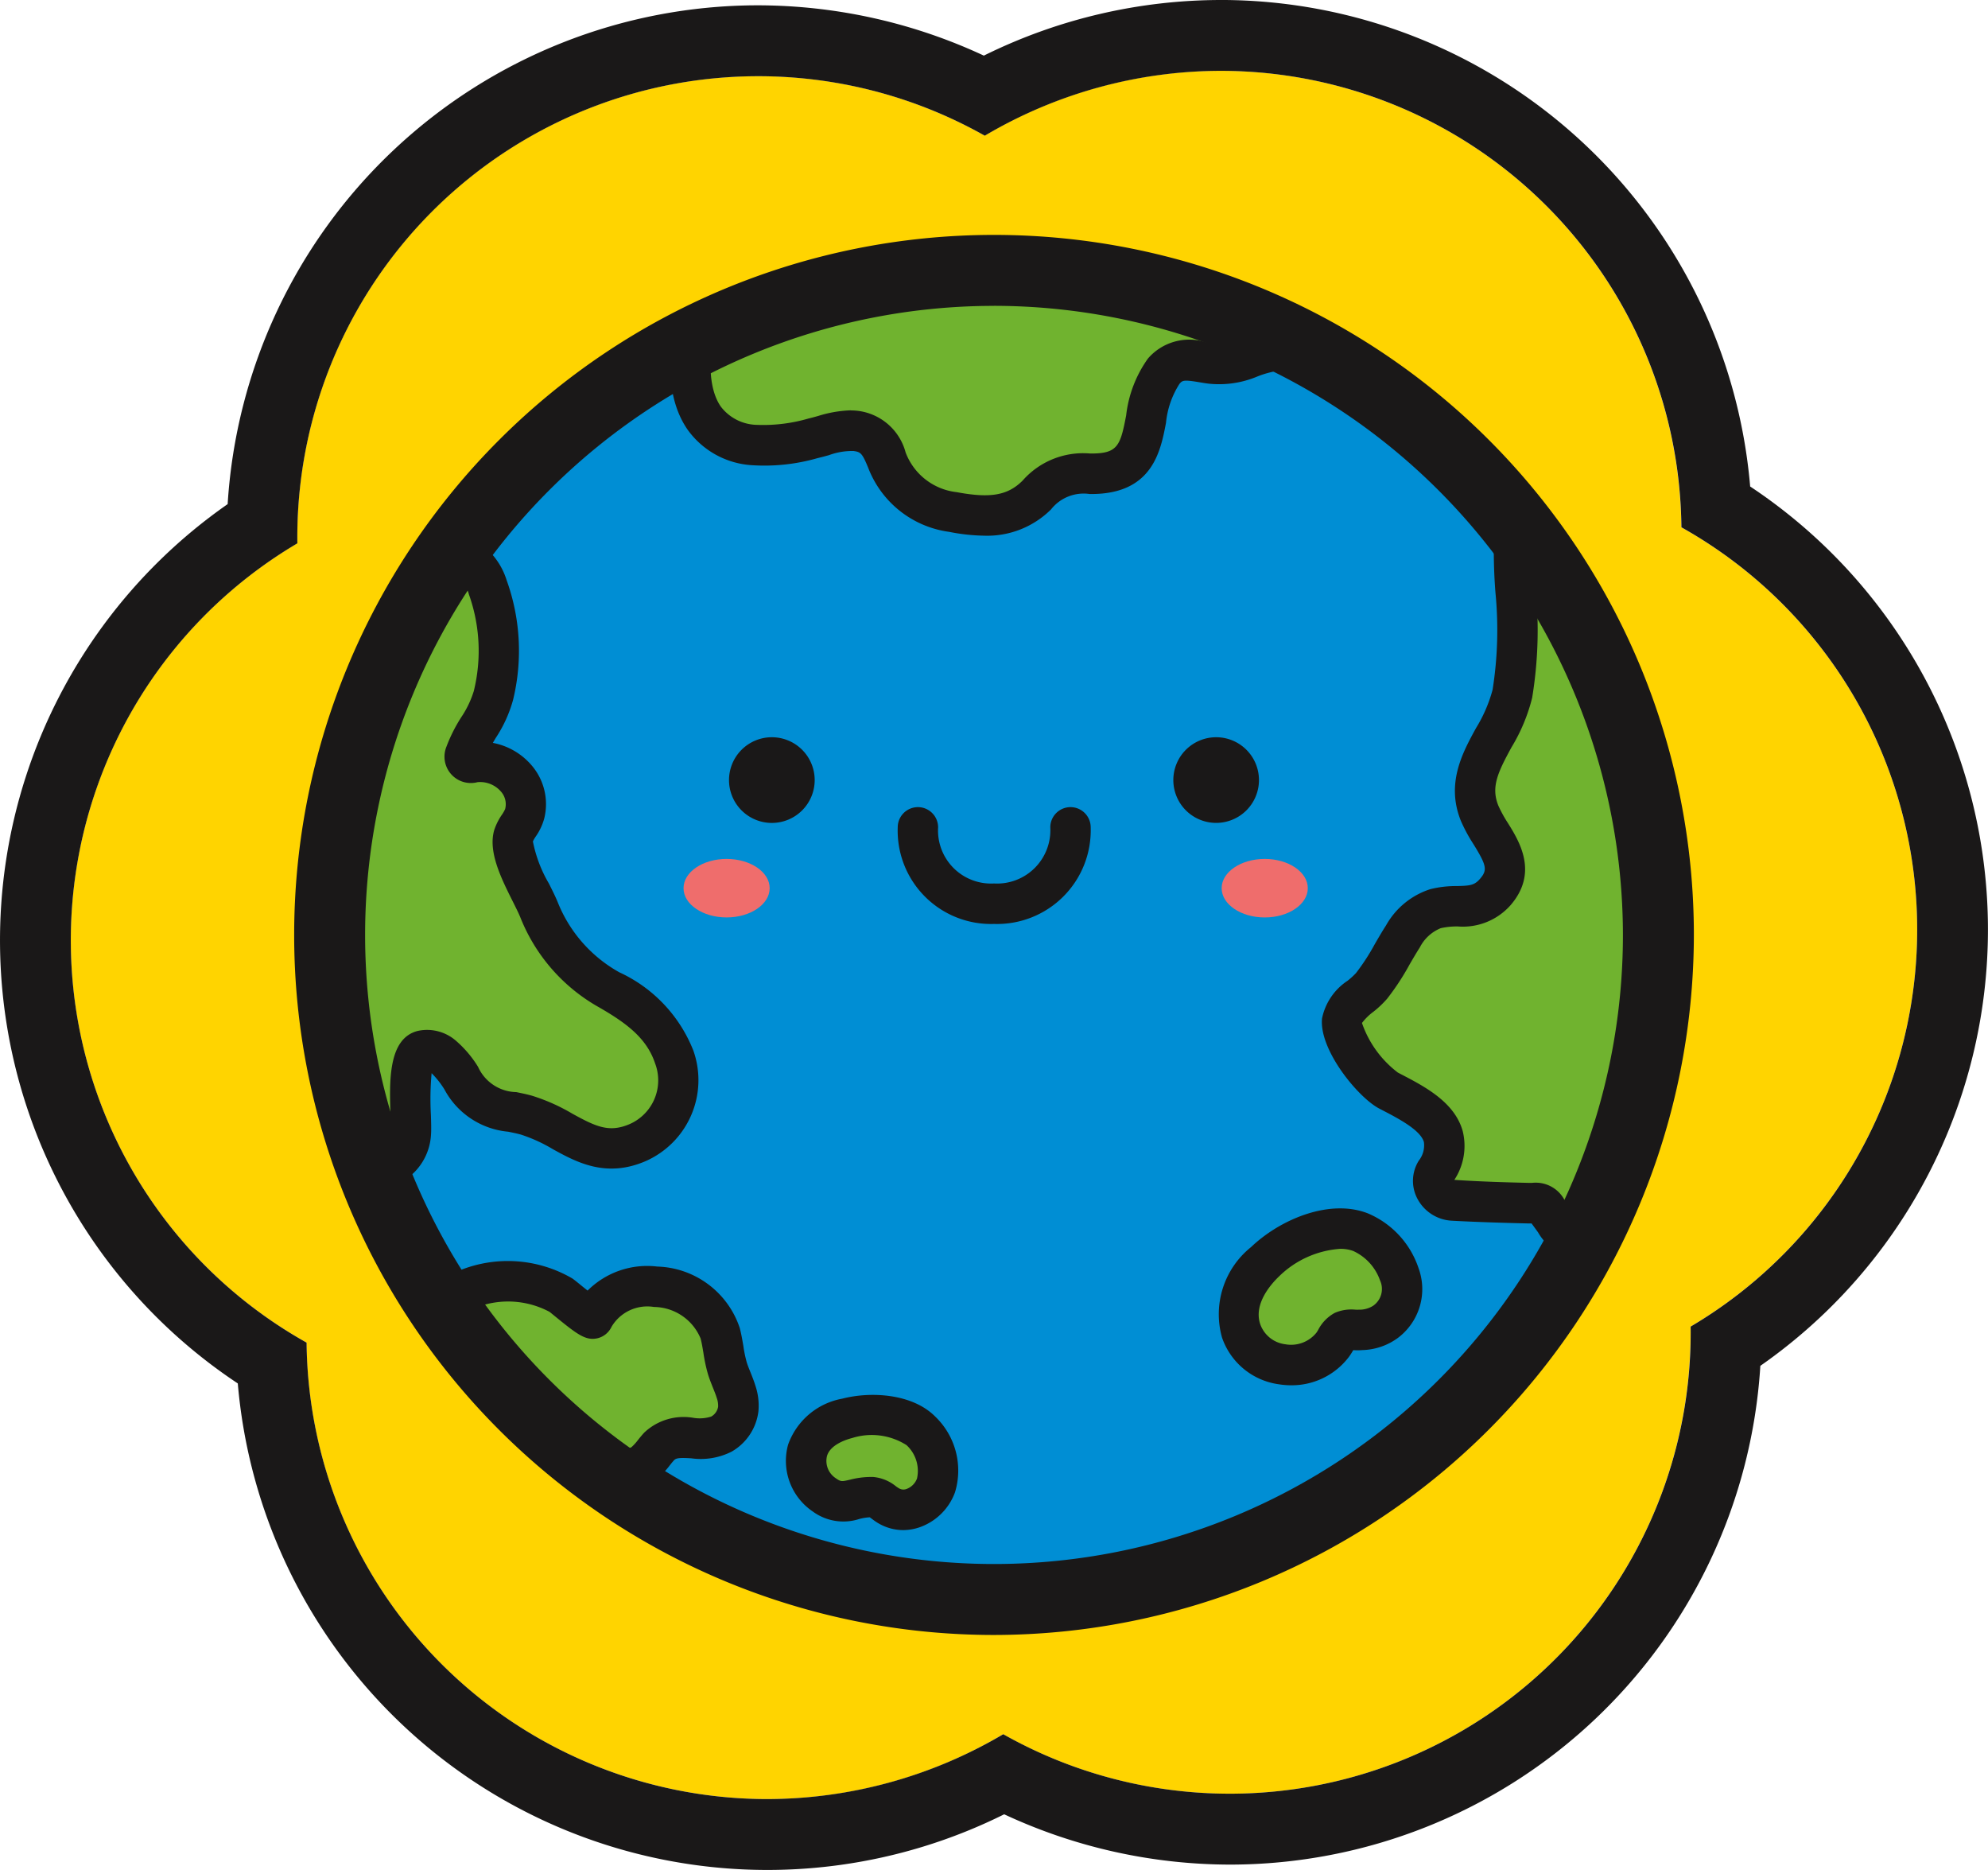 <svg xmlns="http://www.w3.org/2000/svg" xmlns:xlink="http://www.w3.org/1999/xlink" width="103.682" height="97.5" viewBox="0 0 103.682 97.5">
  <defs>
    <clipPath id="clip-path">
      <circle id="타원_58" data-name="타원 58" cx="34.651" cy="34.651" r="34.651" fill="none"/>
    </clipPath>
  </defs>
  <g id="그룹_514" data-name="그룹 514" transform="translate(-710.227 -137.84)">
    <g id="그룹_501" data-name="그룹 501" transform="translate(710.227 137.84)">
      <path id="패스_499" data-name="패스 499" d="M809.436,185.256a24.043,24.043,0,0,0-12.3-20.7,24.038,24.038,0,0,0-36.331-20.421,24.039,24.039,0,0,0-35.851,21.254,24.038,24.038,0,0,0,.481,41.674,24.039,24.039,0,0,0,36.332,20.421,24.038,24.038,0,0,0,35.85-21.254A24.047,24.047,0,0,0,809.436,185.256Z" transform="translate(-709.449 -137.062)" fill="#ffd400"/>
      <path id="패스_500" data-name="패스 500" d="M773.919,141.534a24.037,24.037,0,0,1,24,23.8,24.038,24.038,0,0,1,.481,41.674,24.04,24.04,0,0,1-35.85,21.254,24.243,24.243,0,0,1-12.333,3.382,24.039,24.039,0,0,1-24-23.8,24.038,24.038,0,0,1-.481-41.674,24.041,24.041,0,0,1,35.851-21.254,24.238,24.238,0,0,1,12.332-3.382m0-3.694a27.913,27.913,0,0,0-12.381,2.9,27.977,27.977,0,0,0-11.8-2.623A27.723,27.723,0,0,0,722.1,164.125a27.722,27.722,0,0,0,.529,45.848,27.722,27.722,0,0,0,39.97,22.465,27.965,27.965,0,0,0,11.8,2.623,27.725,27.725,0,0,0,27.637-26.006,27.724,27.724,0,0,0-.531-45.849,27.721,27.721,0,0,0-27.589-25.367Z" transform="translate(-710.227 -137.84)" fill="#1a1818"/>
    </g>
    <g id="그룹_513" data-name="그룹 513" transform="translate(725.57 150.092)">
      <circle id="타원_56" data-name="타원 56" cx="34.651" cy="34.651" r="34.651" transform="translate(1.847 1.847)" fill="#008ed4"/>
      <g id="그룹_503" data-name="그룹 503" transform="translate(22.678 26.188)">
        <path id="패스_501" data-name="패스 501" d="M752.224,177.156h-.02a4.868,4.868,0,0,1-5.013-5.04,1.054,1.054,0,0,1,1.055-1.051h0a1.054,1.054,0,0,1,1.051,1.059,2.766,2.766,0,0,0,2.912,2.922h.011a2.78,2.78,0,0,0,2.928-2.93,1.056,1.056,0,0,1,1.056-1.051h0a1.054,1.054,0,0,1,1.051,1.059A4.885,4.885,0,0,1,752.224,177.156Z" transform="translate(-738.392 -167.421)" fill="#1a1818"/>
        <g id="그룹_502" data-name="그룹 502">
          <path id="패스_502" data-name="패스 502" d="M744.712,170.421a2.234,2.234,0,1,1-2.234-2.233A2.234,2.234,0,0,1,744.712,170.421Z" transform="translate(-740.244 -168.188)" fill="#1a1818"/>
          <path id="패스_503" data-name="패스 503" d="M763.005,170.421a2.233,2.233,0,1,1-2.233-2.233A2.233,2.233,0,0,1,763.005,170.421Z" transform="translate(-735.366 -168.188)" fill="#1a1818"/>
        </g>
      </g>
      <g id="그룹_504" data-name="그룹 504" transform="translate(20.306 32.533)">
        <ellipse id="타원_57" data-name="타원 57" cx="2.246" cy="1.525" rx="2.246" ry="1.525" transform="translate(0 0)" fill="#ef6d6c"/>
        <path id="패스_504" data-name="패스 504" d="M765.022,174.722c0,.842-1.006,1.526-2.246,1.526s-2.247-.684-2.247-1.526,1.006-1.525,2.247-1.525S765.022,173.88,765.022,174.722Z" transform="translate(-732.464 -173.197)" fill="#ef6d6c"/>
      </g>
      <g id="그룹_512" data-name="그룹 512" transform="translate(1.847 1.847)">
        <g id="그룹_511" data-name="그룹 511" clip-path="url(#clip-path)">
          <g id="그룹_505" data-name="그룹 505" transform="translate(17.759 -3.006)">
            <path id="패스_505" data-name="패스 505" d="M763.333,147.827a74.871,74.871,0,0,0-12.766-.208,43.422,43.422,0,0,0-6.333.949c-1.444.334-3.661.288-4.647,1.606a3.721,3.721,0,0,0-.534,1.329c-.723,2.788-.82,6.592,2.946,6.993a9.15,9.15,0,0,0,3.058-.352,6.661,6.661,0,0,1,2.246-.388c1,.137,1.275.73,1.6,1.517a4.254,4.254,0,0,0,3.439,2.706c1.657.308,3.144.342,4.381-.882a3.2,3.2,0,0,1,2.823-1.108c3.671.014,2.2-3.372,3.792-5.345.692-.856,1.571-.516,2.47-.4,1.412.177,2.158-.529,3.4-.674a4.121,4.121,0,0,1,.735.063,1.843,1.843,0,0,0,1.814-1.928c-.165-.936-1.4-1.554-2.144-1.937A18.157,18.157,0,0,0,763.333,147.827Z" transform="translate(-737.596 -146.375)" fill="#70b32f"/>
            <path id="패스_506" data-name="패스 506" d="M754.206,163.436a10.153,10.153,0,0,1-1.835-.2,5.278,5.278,0,0,1-4.222-3.343c-.315-.764-.39-.821-.768-.873a3.535,3.535,0,0,0-1.281.218c-.2.056-.4.109-.584.152a10.054,10.054,0,0,1-3.407.372,4.462,4.462,0,0,1-3.378-1.854c-1.293-1.868-.975-4.541-.479-6.452a4.616,4.616,0,0,1,.712-1.7c1.008-1.346,2.765-1.606,4.179-1.815.383-.057.751-.11,1.075-.186a44.514,44.514,0,0,1,6.487-.974,75.038,75.038,0,0,1,12.948.21,19.142,19.142,0,0,1,6.665,2.052c.941.483,2.45,1.257,2.7,2.693a2.6,2.6,0,0,1-.688,2.167,2.811,2.811,0,0,1-2.229,1c-.123-.008-.25-.025-.375-.044a1.78,1.78,0,0,0-.184-.024,5.026,5.026,0,0,0-1.08.294,5.153,5.153,0,0,1-2.565.379c-.165-.02-.327-.048-.489-.075-.808-.136-.878-.094-1.027.092a4.587,4.587,0,0,0-.7,2.028c-.281,1.478-.707,3.71-3.89,3.71h-.09a2.162,2.162,0,0,0-2.013.8A4.716,4.716,0,0,1,754.206,163.436Zm-6.968-6.531a3.1,3.1,0,0,1,.431.029,2.947,2.947,0,0,1,2.432,2.16,3.228,3.228,0,0,0,2.656,2.071c1.767.331,2.669.172,3.445-.6a4.2,4.2,0,0,1,3.521-1.414c.024,0,.048,0,.075,0,1.37,0,1.507-.419,1.806-1.992a6.33,6.33,0,0,1,1.135-2.959,2.843,2.843,0,0,1,3.02-.85c.132.022.266.046.4.062a3.232,3.232,0,0,0,1.6-.275,6.9,6.9,0,0,1,1.545-.4,2.654,2.654,0,0,1,.745.035c.058.009.115.019.175.024a.965.965,0,0,0,.528-.3.585.585,0,0,0,.184-.4c-.07-.4-1.144-.953-1.548-1.16a17.005,17.005,0,0,0-5.933-1.847h0a72.771,72.771,0,0,0-12.585-.208,42.121,42.121,0,0,0-6.18.927c-.376.086-.8.151-1.243.217-1.083.16-2.31.341-2.8.992a2.985,2.985,0,0,0-.36.961c-.537,2.068-.474,3.789.172,4.721a2.423,2.423,0,0,0,1.866.958,8.439,8.439,0,0,0,2.707-.329c.161-.038.327-.084.5-.132A6.373,6.373,0,0,1,747.238,156.9Z" transform="translate(-737.819 -146.598)" fill="#1a1818"/>
          </g>
          <g id="그룹_506" data-name="그룹 506" transform="translate(-6.095 13.703)">
            <path id="패스_507" data-name="패스 507" d="M742.83,186.88a6.559,6.559,0,0,0-3.39-3.5,8.268,8.268,0,0,1-3.659-4.17c-.385-.958-1.626-2.9-1.328-3.877.12-.4.467-.708.573-1.129a2.3,2.3,0,0,0-2.551-2.709c-.219.018-.514.014-.571-.2a.441.441,0,0,1,.032-.247c.353-1.03,1.229-1.967,1.462-3.02a9.86,9.86,0,0,0-.294-5.637,2.677,2.677,0,0,0-1-1.426c-1.645-.988-4.289.415-5.573,1.472a12.887,12.887,0,0,0-3.353,4.687,40.049,40.049,0,0,0-2.825,11.315c-.613,4.53-2.158,16.007,6.039,14.5a1.321,1.321,0,0,0,.491-.2,2.026,2.026,0,0,0,2.215-1.911c.065-.808-.346-4.047.612-4.3a1.286,1.286,0,0,1,1.085.322c.8.65,1.148,1.767,2.006,2.343a7.918,7.918,0,0,0,2.332.708c2.1.6,3.411,2.448,5.785,1.433A3.538,3.538,0,0,0,742.83,186.88Z" transform="translate(-718.764 -159.567)" fill="#70b32f"/>
            <path id="패스_508" data-name="패스 508" d="M725.215,194.354a5.364,5.364,0,0,1-3.849-1.449c-3.354-3.2-2.332-10.756-1.84-14.387a41.208,41.208,0,0,1,2.911-11.613,13.731,13.731,0,0,1,3.643-5.063c1.471-1.211,4.556-2.9,6.787-1.563a3.709,3.709,0,0,1,1.448,1.962,10.839,10.839,0,0,1,.337,6.234,6.891,6.891,0,0,1-.9,1.982c-.054.09-.105.177-.156.265a3.516,3.516,0,0,1,2.02,1.169,3.1,3.1,0,0,1,.656,2.788,3.019,3.019,0,0,1-.432.915,1.716,1.716,0,0,0-.155.266,6.962,6.962,0,0,0,.837,2.2c.186.371.352.707.46.974a7.255,7.255,0,0,0,3.206,3.648,7.533,7.533,0,0,1,3.866,4.086,4.614,4.614,0,0,1-2.5,5.766c-2.065.888-3.6.047-4.827-.627a8.132,8.132,0,0,0-1.661-.759c-.219-.062-.445-.106-.67-.152a4.2,4.2,0,0,1-3.325-2.205,4.648,4.648,0,0,0-.669-.847,14.9,14.9,0,0,0-.037,2.169c.015.441.023.809.006,1.026A3.012,3.012,0,0,1,727.408,194a2.35,2.35,0,0,1-.609.2A8.931,8.931,0,0,1,725.215,194.354ZM731,161.905a6.534,6.534,0,0,0-3.576,1.567,11.708,11.708,0,0,0-3.063,4.31,39.363,39.363,0,0,0-2.74,11.019c-.41,3.029-1.369,10.119,1.206,12.578a3.9,3.9,0,0,0,3.6.746,1.484,1.484,0,0,1,.636-.21c1.139-.049,1.183-.608,1.211-.942.013-.163,0-.446-.013-.784-.062-1.8-.141-4.046,1.411-4.447a2.292,2.292,0,0,1,2.011.521,5.837,5.837,0,0,1,1.141,1.349,2.234,2.234,0,0,0,1.992,1.319c.28.056.56.114.832.191a9.98,9.98,0,0,1,2.1.937c1.222.67,1.91,1,2.982.54a2.49,2.49,0,0,0,1.329-3.162h0c-.426-1.283-1.43-2.067-2.912-2.92a9.31,9.31,0,0,1-4.114-4.689c-.09-.225-.233-.507-.389-.82-.617-1.231-1.315-2.627-.97-3.759a3.13,3.13,0,0,1,.4-.789,1.748,1.748,0,0,0,.163-.289.992.992,0,0,0-.217-.909,1.434,1.434,0,0,0-1.224-.491,1.375,1.375,0,0,1-1.623-1.844,8.2,8.2,0,0,1,.775-1.542,5.2,5.2,0,0,0,.654-1.363,8.762,8.762,0,0,0-.253-5.039,1.751,1.751,0,0,0-.559-.892A1.507,1.507,0,0,0,731,161.905Z" transform="translate(-718.987 -159.79)" fill="#1a1818"/>
          </g>
          <g id="그룹_507" data-name="그룹 507" transform="translate(4.122 51.645)">
            <path id="패스_509" data-name="패스 509" d="M743.905,196.351c-.128-.412-.327-.817-.455-1.231-.184-.6-.216-1.229-.376-1.832-.709-2.675-5.414-3.452-6.625-.771-.065.144-1.534-1.113-1.661-1.2a5.626,5.626,0,0,0-5.692.073,2.007,2.007,0,0,0-.68.566c-1,1.455-.447,4.442.6,5.695a5.38,5.38,0,0,0,2.305,1.412,9.874,9.874,0,0,0,2.668,1.083c.442.018.882-.063,1.324-.056a14.852,14.852,0,0,1,1.906.305,2.484,2.484,0,0,0,1.856-.319,6.689,6.689,0,0,0,.812-.888c.864-.923,2.225-.047,3.249-.642a1.767,1.767,0,0,0,.879-1.3A2.171,2.171,0,0,0,743.905,196.351Z" transform="translate(-726.83 -189.521)" fill="#70b32f"/>
            <path id="패스_510" data-name="패스 510" d="M738.034,201.723a4.9,4.9,0,0,1-.741-.057c-.251-.037-.5-.087-.744-.138a5.694,5.694,0,0,0-1.029-.155c-.182,0-.355.011-.529.025a8,8,0,0,1-.82.029,5.6,5.6,0,0,1-2.256-.789c-.265-.138-.521-.274-.758-.367a6.321,6.321,0,0,1-2.725-1.716c-1.359-1.62-1.957-5.091-.662-6.972a3.026,3.026,0,0,1,1.023-.883,6.677,6.677,0,0,1,6.8-.039c.042.028.179.133.365.285.089.073.253.206.428.346a4.4,4.4,0,0,1,3.635-1.253,4.679,4.679,0,0,1,4.3,3.2c.082.309.135.624.189.94a6.506,6.506,0,0,0,.177.855c.055.176.127.353.2.531.091.231.184.462.256.7h0a3.251,3.251,0,0,1,.153,1.32,2.814,2.814,0,0,1-1.4,2.105,3.561,3.561,0,0,1-2.1.347c-.58-.034-.788-.022-.9.1-.079.085-.151.176-.224.267a3.941,3.941,0,0,1-.726.745A3.084,3.084,0,0,1,738.034,201.723Zm-2.556-2.462h.081a7.57,7.57,0,0,1,1.421.2c.206.043.413.086.622.118a1.526,1.526,0,0,0,1.068-.12,2.434,2.434,0,0,0,.346-.38c.105-.13.212-.261.326-.384a2.992,2.992,0,0,1,2.569-.768,1.977,1.977,0,0,0,.921-.066.727.727,0,0,0,.361-.508,1.154,1.154,0,0,0-.071-.465v0c-.055-.179-.128-.357-.2-.536-.091-.229-.184-.461-.255-.693a8.436,8.436,0,0,1-.242-1.131c-.042-.248-.082-.5-.147-.744a2.665,2.665,0,0,0-2.429-1.638,2.168,2.168,0,0,0-2.212,1.031,1.094,1.094,0,0,1-.733.6c-.627.144-1.075-.215-2.277-1.194-.106-.086-.189-.155-.228-.184a4.6,4.6,0,0,0-4.551.133,1.155,1.155,0,0,0-.334.247c-.69,1-.274,3.452.54,4.419a4.44,4.44,0,0,0,1.885,1.111c.3.118.621.284.955.456a4.448,4.448,0,0,0,1.365.554,5.053,5.053,0,0,0,.57-.025C735.044,199.277,735.261,199.26,735.477,199.26Z" transform="translate(-727.053 -189.744)" fill="#1a1818"/>
          </g>
          <g id="그룹_508" data-name="그룹 508" transform="translate(51.747 9.982)">
            <path id="패스_511" data-name="패스 511" d="M782.98,179.193a83.427,83.427,0,0,0-5.529-20.8c-.44-1.039-1.577-.813-2.132-.094a1.044,1.044,0,0,0-.79.92c-.319,3.151.48,6.388-.16,9.507-.46,2.239-2.67,3.878-1.7,6.241.56,1.372,2.112,2.589.817,4.093-.934,1.083-1.958.559-3.117.871a3.128,3.128,0,0,0-1.7,1.443,27.219,27.219,0,0,1-1.633,2.579c-.438.536-1.471,1.061-1.543,1.8-.1,1.056,1.544,3.2,2.426,3.661,1.648.858,3.881,1.934,2.469,4.207a1.021,1.021,0,0,0,.873,1.521c1.334.072,2.645.111,3.968.142.8.018.643-.035,1.169.668.336.448.585.958,1.167,1.131a1.653,1.653,0,0,0,1.54-.452,16.294,16.294,0,0,0,4.16-8.017A28.412,28.412,0,0,0,782.98,179.193Z" transform="translate(-764.43 -156.63)" fill="#70b32f"/>
            <path id="패스_512" data-name="패스 512" d="M778.134,198.407a2.28,2.28,0,0,1-.655-.094,2.877,2.877,0,0,1-1.55-1.289l-.336-.462h-.016l-.152,0c-1.338-.032-2.66-.071-4-.143a2.154,2.154,0,0,1-1.789-1.151,1.982,1.982,0,0,1,.075-1.981,1.287,1.287,0,0,0,.267-.966c-.174-.63-1.338-1.234-2.189-1.676l-.137-.071c-1.108-.576-3.148-3.061-2.988-4.7A3.1,3.1,0,0,1,766,183.905a4.013,4.013,0,0,0,.437-.4,11.375,11.375,0,0,0,.98-1.51c.191-.329.381-.657.586-.974a4.063,4.063,0,0,1,2.31-1.889,5.55,5.55,0,0,1,1.393-.162c.677-.016.906-.038,1.2-.38.389-.452.346-.685-.333-1.786a8.4,8.4,0,0,1-.661-1.218c-.8-1.958.077-3.563.783-4.853a7.518,7.518,0,0,0,.865-2,19.962,19.962,0,0,0,.148-5.07,28.241,28.241,0,0,1-.005-4.331,2.079,2.079,0,0,1,1.226-1.71,2.509,2.509,0,0,1,2.041-.755,2.11,2.11,0,0,1,1.678,1.333,84.409,84.409,0,0,1,5.6,21.063h0c.431,3.006.92,6.413.27,9.768a17.318,17.318,0,0,1-4.48,8.59A2.85,2.85,0,0,1,778.134,198.407Zm-6.569-4.117c1.331.089,2.613.127,3.906.157l.142,0a1.7,1.7,0,0,1,1.682.863l.165.224c.068.094.134.187.2.282.2.3.314.438.423.471a.658.658,0,0,0,.522-.218,15.22,15.22,0,0,0,3.839-7.442c.581-3,.12-6.224-.289-9.067h0a82.136,82.136,0,0,0-5.455-20.541c-.048-.066-.206-.013-.324.141a1.047,1.047,0,0,1-.554.374,23.567,23.567,0,0,0-.01,4.014,21.811,21.811,0,0,1-.189,5.606,9.294,9.294,0,0,1-1.081,2.588c-.7,1.287-1.08,2.062-.68,3.041a6.627,6.627,0,0,0,.5.908c.6.965,1.595,2.581.137,4.274a3.319,3.319,0,0,1-2.749,1.112,3.82,3.82,0,0,0-.892.089,2.116,2.116,0,0,0-1.091,1c-.185.288-.358.586-.532.885a13.149,13.149,0,0,1-1.17,1.787,5.231,5.231,0,0,1-.718.683,2.952,2.952,0,0,0-.6.589,5.493,5.493,0,0,0,1.87,2.584l.133.07c1.264.656,2.836,1.471,3.253,2.991A3.219,3.219,0,0,1,771.565,194.29Z" transform="translate(-764.652 -156.852)" fill="#1a1818"/>
          </g>
          <g id="그룹_509" data-name="그룹 509" transform="translate(46.342 48.909)">
            <path id="패스_513" data-name="패스 513" d="M769.607,190.8a3.674,3.674,0,0,0-2.018-2.189c-2.565-1.016-7.238,2.2-6.229,5.145a2.781,2.781,0,0,0,4.776.718c.165-.222.3-.578.565-.707a2.733,2.733,0,0,1,.884-.065,2.3,2.3,0,0,0,1.307-.419A2.132,2.132,0,0,0,769.607,190.8Z" transform="translate(-760.162 -187.363)" fill="#70b32f"/>
            <path id="패스_514" data-name="패스 514" d="M764.181,196.806a4.049,4.049,0,0,1-.627-.051,3.658,3.658,0,0,1-2.97-2.44A4.486,4.486,0,0,1,762.1,189.6c1.534-1.463,4.119-2.536,6.1-1.754a4.723,4.723,0,0,1,2.632,2.845h0a3.181,3.181,0,0,1-1.074,3.645,3.276,3.276,0,0,1-1.849.635,3.061,3.061,0,0,1-.447.005h-.033l-.023.039c-.067.11-.133.217-.2.307A3.739,3.739,0,0,1,764.181,196.806Zm2.557-7.114a5.052,5.052,0,0,0-3.178,1.436c-.417.4-1.345,1.436-.979,2.5a1.589,1.589,0,0,0,1.3,1.039,1.7,1.7,0,0,0,1.631-.607c.029-.041.056-.087.085-.136a2.1,2.1,0,0,1,.863-.89,2.152,2.152,0,0,1,1.084-.17c.057,0,.113.006.163,0a1.334,1.334,0,0,0,.763-.206,1.066,1.066,0,0,0,.356-1.321,2.65,2.65,0,0,0-1.4-1.534A1.871,1.871,0,0,0,766.739,189.693Z" transform="translate(-760.384 -187.585)" fill="#1a1818"/>
          </g>
          <g id="그룹_510" data-name="그룹 510" transform="translate(23.793 58.64)">
            <path id="패스_515" data-name="패스 515" d="M750.194,199.76a2.848,2.848,0,0,0-.793-2.846c-1.333-1.334-5.312-1.053-5.909,1.021a2.136,2.136,0,0,0,.868,2.317c1.007.706,1.509.077,2.5.124.32.015.569.271.846.436A1.761,1.761,0,0,0,750.194,199.76Z" transform="translate(-742.36 -195.044)" fill="#70b32f"/>
            <path id="패스_516" data-name="패스 516" d="M748.71,202.308a2.564,2.564,0,0,1-1.319-.367c-.1-.06-.2-.128-.294-.2-.044-.032-.089-.067-.136-.1a2.561,2.561,0,0,0-.55.089,2.7,2.7,0,0,1-2.434-.4,3.185,3.185,0,0,1-1.277-3.473,3.691,3.691,0,0,1,2.818-2.4c1.5-.39,3.662-.265,4.85.925a3.9,3.9,0,0,1,1.039,3.953h0a3.035,3.035,0,0,1-1.8,1.809A2.66,2.66,0,0,1,748.71,202.308Zm-1.735-2.77c.052,0,.105,0,.161,0a2.174,2.174,0,0,1,1.182.48c.052.037.1.073.156.105a.456.456,0,0,0,.422.034.922.922,0,0,0,.529-.541,1.825,1.825,0,0,0-.548-1.739,3.379,3.379,0,0,0-2.828-.372c-.339.087-1.15.355-1.319.94a1.076,1.076,0,0,0,.46,1.159c.265.187.309.176.745.075A4.377,4.377,0,0,1,746.975,199.538Zm3.442.443h0Z" transform="translate(-742.582 -195.267)" fill="#1a1818"/>
          </g>
        </g>
      </g>
      <path id="패스_517" data-name="패스 517" d="M758.839,220.509a36.5,36.5,0,1,1,36.5-36.5A36.54,36.54,0,0,1,758.839,220.509Zm0-69.3a32.8,32.8,0,1,0,32.8,32.8A32.841,32.841,0,0,0,758.839,151.207Z" transform="translate(-722.34 -147.513)" fill="#1a1818"/>
    </g>
  </g>
</svg>
